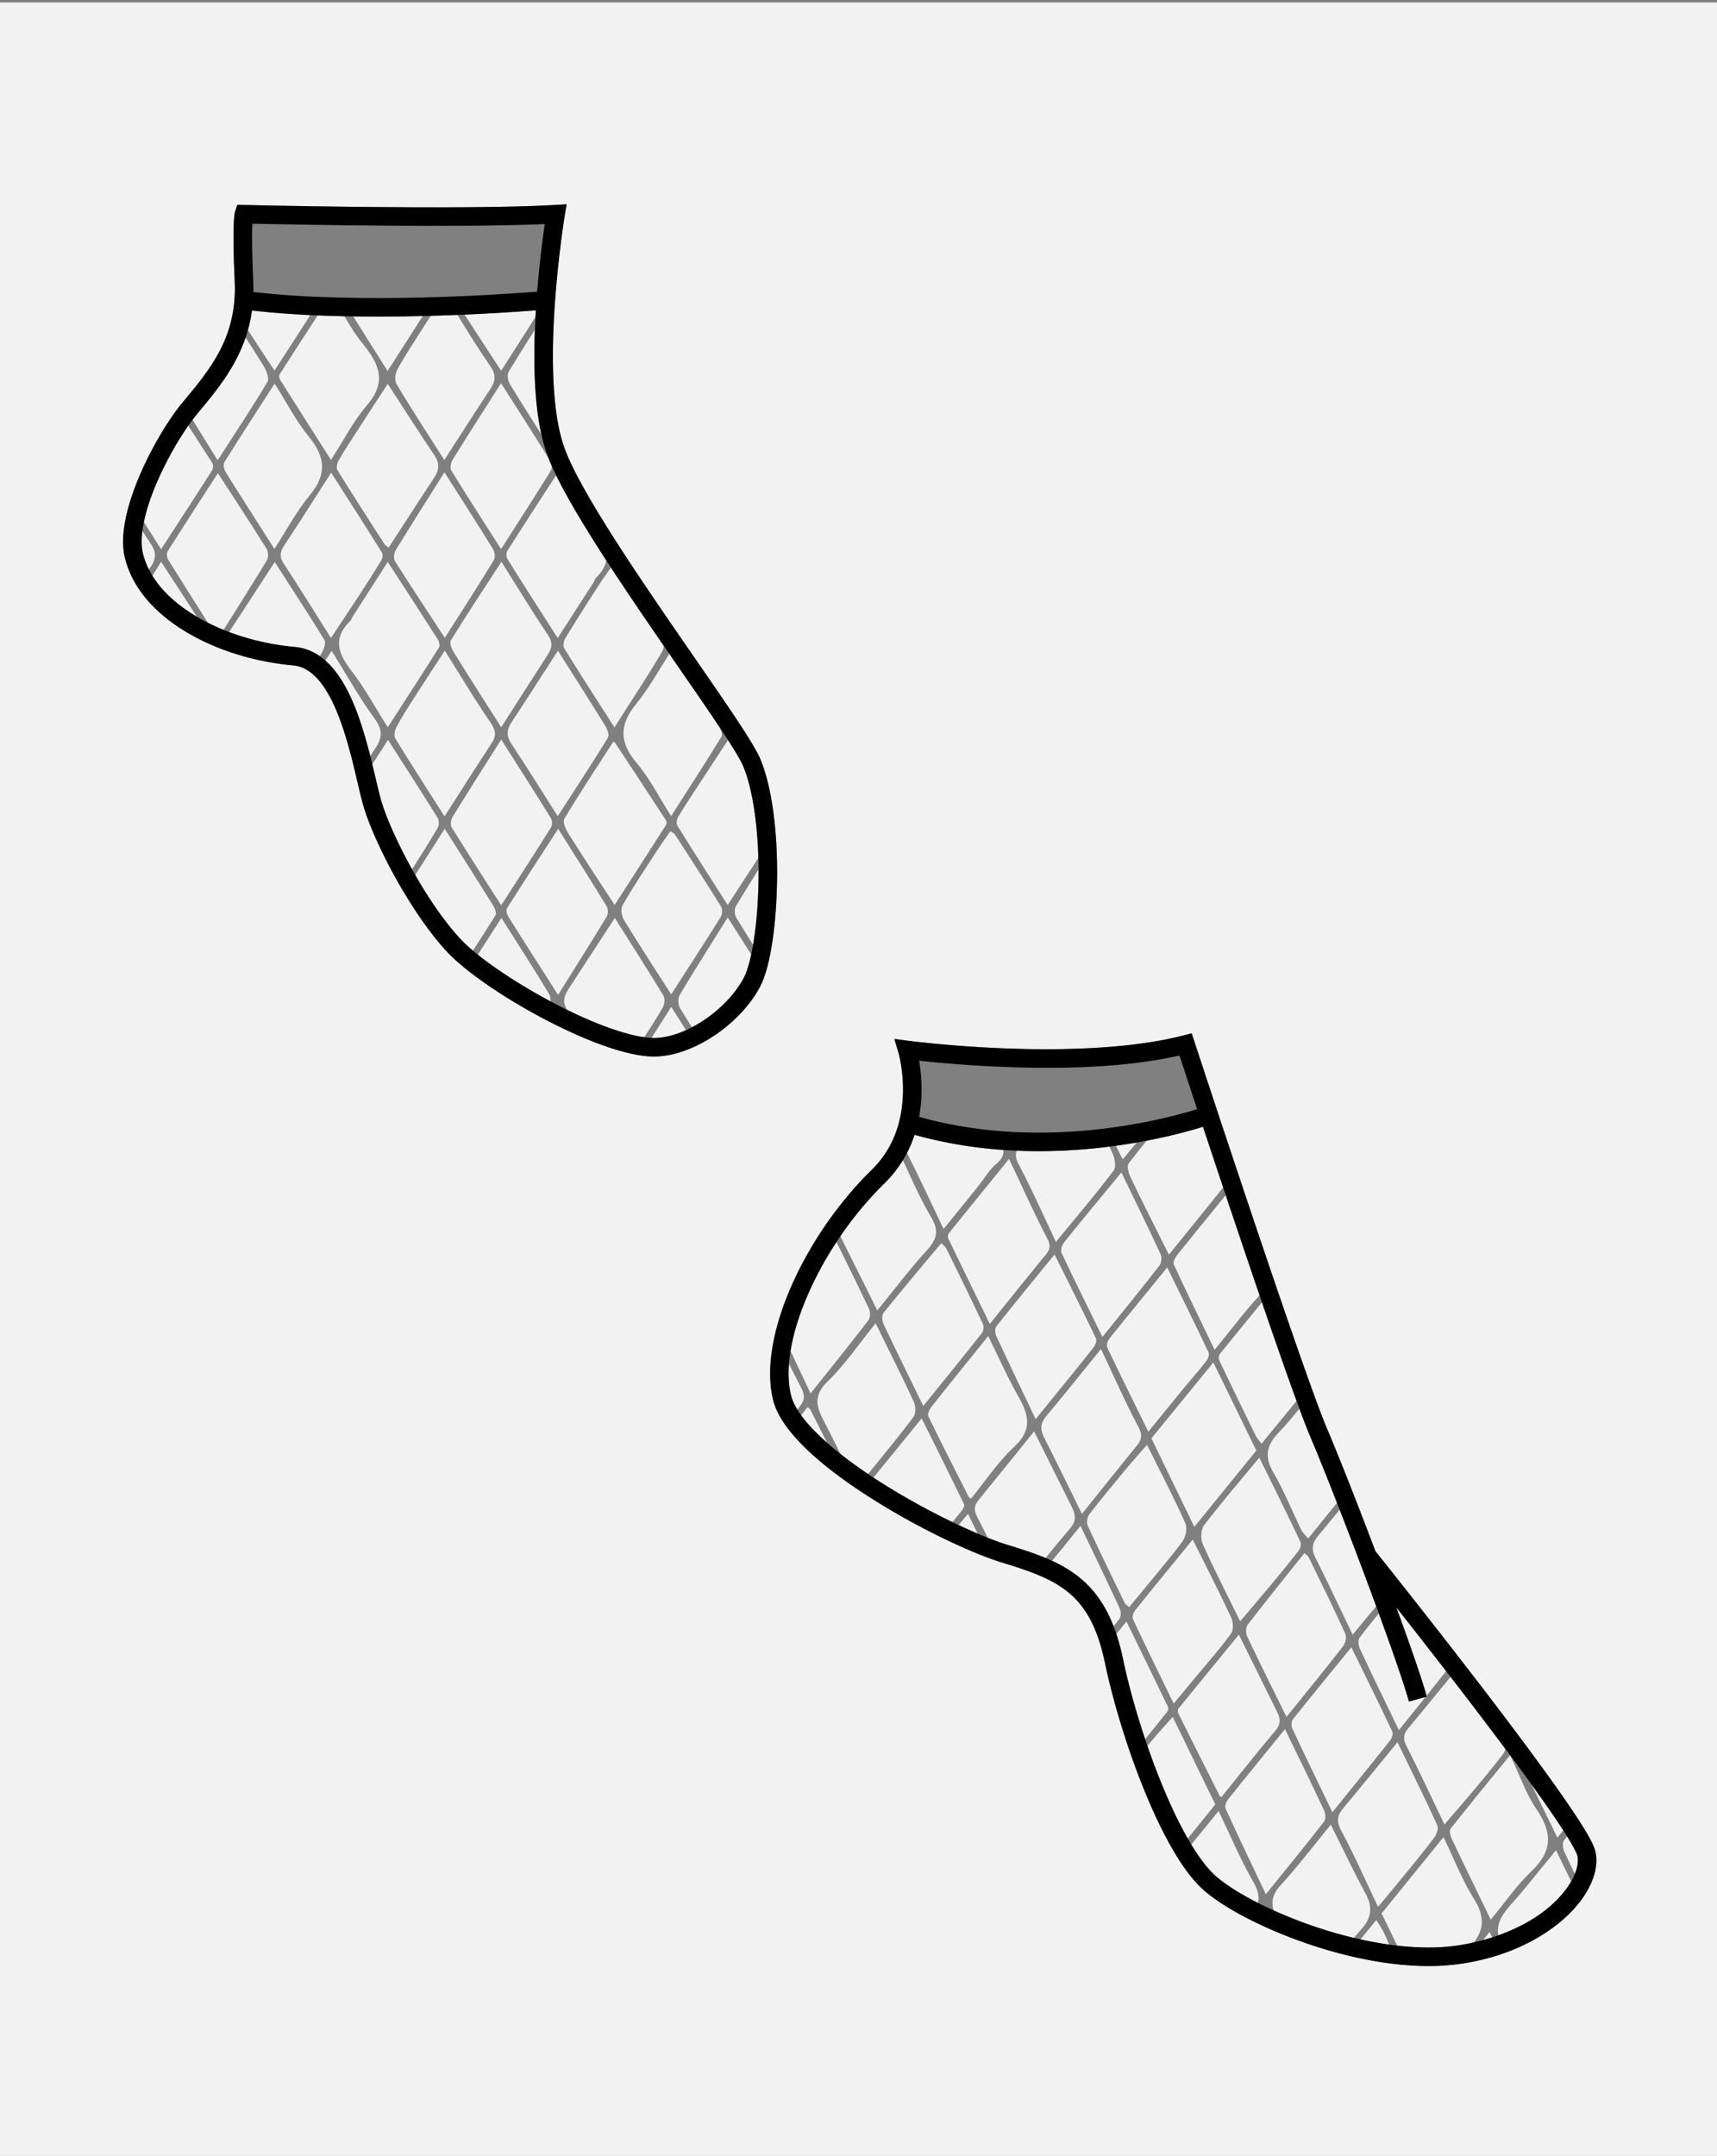 <svg id="Layer_1" data-name="Layer 1" xmlns="http://www.w3.org/2000/svg" viewBox="0 0 2873 3606"><rect x="0" y="0" width="2873" height="3606" fill="#808080" stroke="none"/><defs><style>.cls-1{fill:none;}.cls-2{fill:#f2f2f2;}</style></defs><title>Part 3</title><path class="cls-1" d="M1722.49,3113.78h-.21q0,83.59.1,167.18l1-.2V3113.58h-.9C1722.49,3113.65,1722.49,3113.72,1722.49,3113.78Z"/><path class="cls-1" d="M1614,3320.28c33.08,0,40.94-5.44,50.27-13.09H1540C1572,3315.37,1598.25,3320.28,1614,3320.28Z"/><path class="cls-1" d="M1530.14,3113.58l-183.38.08c-2.86,0-5.72.07-8.58.11l-.06,126.52c65.16,25.6,136.28,49.47,192.12,64.35q.06-95.43.12-190.86h-.21Z"/><path class="cls-1" d="M2995.1,3240.53q0-56-.06-112c-31.34,26.23-87.46,70.56-154.64,112.08l135.13.09c6.45,0,12.91,0,19.36.07v-.2Z"/><path class="cls-1" d="M2802.74,3434.23c0,6.46.06,12.92.07,19.38q.07,86.29.13,172.59h192c0-2.86.11-5.73.11-8.59q0-91.69.08-183.38h-.21v-.2H2803v.2Z"/><path d="M1530.14,3113.58v.2h.21v-.2Z"/><path d="M1145.83,3113.58v.2h.21v-.2Z"/><path d="M2794,3364.54h.21v-.2H2794C2794,3364.41,2794,3364.47,2794,3364.54Z"/><path class="cls-1" d="M1145.83,3113.58h-7.66a145.7,145.7,0,0,0,7.87,13.87q0-6.84,0-13.68h-.21Z"/><path class="cls-1" d="M2073.31,1932.4a18.68,18.68,0,0,1-2.18-8.43c4.33,6.13,7.27,10.85,8.22,13.51a17.75,17.75,0,0,1,.36,6.2C2077.59,1939.92,2075.41,1936.16,2073.31,1932.4Z"/><path class="cls-2" d="M0,4.07v3606H2873V4.07ZM1094.64,1767.21h-.18c-59.07,0-149.41-44.43-185.53-63.55-69.54-36.8-131.42-79.79-161.51-112.2-27.33-29.43-57.43-72.6-84.76-121.54-23.95-42.88-44-87.06-53.53-118.18-3.4-11-6.87-25.89-10.9-43.07-16.65-71.09-44.51-190.08-107.55-195.68-64.67-5.75-128-25.39-178.28-55.32-56-33.3-91.77-76.47-103.54-124.84-10.23-42,8-98.35,25.05-138.2C253.26,749.43,281,702.45,306.38,672l1.14-1.37C351.46,618,396.89,563.45,392.7,471.41c-4.17-91.84-.85-113.1.78-118l3.63-10.87,11.46.28c3.68.09,369.67,8.87,520.1,0l19.39-1.14-3.19,19.16c-.44,2.66-43.76,267.18-.69,387.78,26.79,75,132.24,227.56,217,350.12,55.8,80.71,99.87,144.47,110.83,170.45,19.21,45.55,29.49,120.12,28.18,204.59-1,61.63-9,140.58-28.82,177.35C1236.94,1715.06,1157.67,1767.11,1094.64,1767.21ZM2647.7,3175.11c-18.57,26.15-46.36,50-80.36,68.91-38.27,21.32-81.87,35.28-129.58,41.48a368.61,368.61,0,0,1-47.4,2.91c-58.58,0-126.3-12-195.65-35-74.92-24.82-144.09-60-180.53-91.83-40.25-35.16-76.17-109.77-99.21-166.18-27.57-67.49-52.33-147.45-66.22-213.91-11.69-55.92-30.18-92-60-117.1-28.76-24.21-67.8-37.35-112.15-50.85-45.06-13.72-132.11-52.8-216.74-106.21-67.52-42.61-151.18-105.87-166.24-165.27-12.68-50-1.72-118.15,30.85-191.88,31.28-70.81,78.88-139.53,134-193.49,32.82-32.12,50.39-74.54,52.22-126.07,1.4-39.44-7.43-69.66-7.52-70l-6.81-22.91,23.69,3.1c.7.09,71.54,9.34,163.47,12.79,120.95,4.54,223.4-3,296.28-21.69l14.06-3.61,4.52,13.8c1.8,5.5,180.69,550.88,222.63,649.1,18.68,43.75,49.81,122.79,80.33,203.38,12.22,15.27,94.83,118.69,177.67,226.74,52.51,68.48,94.86,125.42,125.87,169.24,53.25,75.23,62.56,96.78,64.73,107.16C2674.52,3120.9,2666.71,3148.36,2647.7,3175.11Z"/><path class="cls-2" d="M614.55,677.13c32.36-37.71,20.6-67.69-6.92-101.35-11.81-14.44-21.6-30.25-31.4-46.8-14.88-.32-29.8-.78-44.66-1.4-21.85,33.62-43,66.22-63.89,98.95-1.44,2.25-.06,7,1.67,9.74,27.12,43,54.5,85.88,84.51,133C575.26,736.2,591.36,704.16,614.55,677.13Z"/><path class="cls-2" d="M707.41,528.62c-24.27.59-49.66.94-75.61.94-13.47,0-27.1-.1-40.78-.31,18.41,29.61,37.54,59.51,57.56,91.27Z"/><path class="cls-2" d="M895.91,530.17q.29-5.49.63-11.07c-22.81,1.78-65.6,4.8-119.2,7.14,19.94,30.87,40.33,61.86,61.22,93.86C857.92,589.71,877.28,560,895.91,530.17Z"/><path class="cls-2" d="M518.82,827.72c28.95-34.9,25.15-64.23-2.32-97.81-21.4-26.16-36.73-56.41-56.94-88.29-29.34,45.55-57.23,88.28-84.11,131.52-2.54,4.08-.47,12.36,2.51,17.14,26.15,42,53,83.61,81.24,127.89C479.46,886.91,496,855.19,518.82,827.72Z"/><path class="cls-2" d="M599.36,998.3c13.11-20.1,26.09-40.29,38.46-60.77,2.21-3.65,3.31-10,1.29-13.28-27.7-44.34-56-88.34-85-133.65-27.23,42.41-52.71,82.71-79,122.58-6.86,10.42-7.66,18.52-.37,29.57,26.45,40,51.5,80.85,79,124.35C569.67,1043.08,584.69,1020.79,599.36,998.3Z"/><path class="cls-2" d="M650.32,915.89c26-39.94,50.69-78.42,76-116.57,8.54-12.86,9.79-24.18.64-37.7-26.09-38.55-51-77.78-78.13-119.52-16.46,25.24-32.42,49.56-48.2,74-11.4,17.63-23,35.15-33.53,53.22-2.85,4.91-4.93,13.08-2.38,17.23,25.49,41.39,52,82.27,78.38,123.2C644.68,912.16,647.79,913.78,650.32,915.89Z"/><path class="cls-2" d="M820,651.5c8.93-13.44,10.77-24.2.45-39.08-19-27.47-36.58-55.82-55.1-85.68-14.23.58-29.14,1.1-44.56,1.53-3.18,4.86-6.28,9.66-9.35,14.48-15.73,24.69-32,49.16-46.23,74.55-4,7.07-5.44,18.94-1.57,25.4C688.92,685,716,726.35,743.43,769.35,770,728.27,794.6,689.68,820,651.5Z"/><path class="cls-2" d="M446,917.84c-26.24-42-53.55-83.5-81.4-126.46-28.63,44.35-56.53,87.2-83.77,130.39-2.25,3.57-1.88,10.42.42,14.13,21.69,34.95,43.77,69.7,66.83,106q12.52,6.3,25.91,11.74c25.15-39.95,49.17-77.8,72.31-116.09C449.44,932.43,449.23,923,446,917.84Z"/><path class="cls-2" d="M905.72,726.4c-9.89-44.59-13.5-103.17-10.78-175-15.13,23.83-29.69,47-43.81,70.42-3.17,5.26-1.16,15.45,2.44,21.34C870.46,670.83,887.81,698.23,905.72,726.4Z"/><path class="cls-2" d="M328.24,1031l1.15.67c-19.42-30.43-39.5-60.76-59.86-92.08-4.93,7.82-9.74,15.7-14.52,23.58C268.36,984.82,290.79,1008.75,328.24,1031Z"/><path class="cls-2" d="M355,786.52c2-3.15,2-9.2,0-12.36-13.18-20.67-26.47-41.28-40-62.18-18.94,27-38.39,61.87-52.53,94.86C252,831,244.73,853.34,240.66,872.92q14.25,22.63,28.84,45.78C299.1,873.13,327.3,830,355,786.52Z"/><path class="cls-2" d="M1119.9,1093.64c-18.87,29.57-34.66,58.52-55.57,84-28.34,34.54-28.2,64.1.87,98.43,21.86,25.82,37,56.36,57.78,89,29.92-46.86,57.58-89.57,84.16-132.83,2.37-3.86-.85-12-3.9-16.93l-1.3-2.1c-18.57-27.78-41.64-61.16-66.3-96.83Z"/><path class="cls-2" d="M459.72,940c-25.9,39.78-51,78.62-76.47,117.26a421.28,421.28,0,0,0,110.15,24.87,85,85,0,0,1,41.71,15.58q2-3.6,4-7.22c3.24-5.93,6.56-15.28,3.69-20C515.88,1026.59,487.58,983.34,459.72,940Z"/><path class="cls-2" d="M838.43,918.41c28.69-44.93,56.3-87.72,83.14-130.91a14.7,14.7,0,0,0,1.74-7.84q-3.27-7.35-5.9-14.1c-25.24-40.53-51.2-80.9-79-124.48-28.39,44.6-55.2,86.2-81.2,128.22-3,4.91-4.55,13.56-1.84,18C782,830.61,809.73,873.41,838.43,918.41Z"/><path class="cls-2" d="M1231.93,1534.85c9.24,15.16,18.62,30.24,28.15,45.43,5.16-30.09,8.47-67.58,9.08-106.92q.15-9.65.08-19.13c-12.75,20.36-25.3,40.59-37.6,60.94C1228.55,1520.28,1228.78,1529.68,1231.93,1534.85Z"/><path class="cls-2" d="M447.38,639c3.79-6.37-1.75-19.56-6.77-27.65Q426,587.8,410.87,564.47c-17.51,51.6-49.81,90.38-79.53,126l-1.14,1.37c-2.65,3.18-5.34,6.59-8.06,10.18,13.88,22.25,27.63,44.87,42,67.85C393,725.11,421.39,682.63,447.38,639Z"/><path class="cls-2" d="M251.56,908.35q-6.78-10.09-13.48-20.24c-1.87,14.55-1.61,27.17.88,37.39a126.3,126.3,0,0,0,10.17,27.23q2.19-3.33,4.37-6.67C262.44,932.52,260.2,921.2,251.56,908.35Z"/><path class="cls-2" d="M519.23,527c-33.41-1.6-66.38-4-97.71-7.59A244,244,0,0,1,414.74,552c14.65,22.37,29.43,44.92,44.51,67.95C479.28,588.93,499.44,558.06,519.23,527Z"/><path class="cls-2" d="M1094.59,1736.21c16,0,34.52-4.68,53.35-13.18q-12.19-19.1-24.79-38.85l-33,51.92c1.48.07,2.93.11,4.33.11Z"/><path class="cls-2" d="M918.63,1662.4c-25.23-42.22-52.14-83.61-79.6-127-13.4,20.85-26.63,41.26-39.64,61.52,31,24.89,75.05,53.3,122,78.31C921.54,1670.47,920.63,1665.74,918.63,1662.4Z"/><path class="cls-2" d="M838.62,1514.2c28.57-44.4,56.35-87.13,83.35-130.26,2.5-4,2.16-11.61-.4-15.75-26.38-42.66-53.49-84.94-82.9-131.26-28.56,45.17-55.23,86.85-81.09,128.94-3,4.91-4.49,13.55-1.77,18C782.52,1427.12,810.27,1469.89,838.62,1514.2Z"/><path class="cls-2" d="M824.25,1513.18c-25.72-41.39-52-82.5-80.19-127-16.89,26.53-33.25,52.21-49.34,77.54,22.2,38.77,48.5,77.7,75.41,106.68a246.27,246.27,0,0,0,21.18,19.87c12.87-19.91,25.48-39.64,37.84-59.49C831.55,1526.88,827.49,1518.4,824.25,1513.18Z"/><path class="cls-2" d="M933.82,1664.09c28.48-45.57,55.33-88,81.28-130.84,2.79-4.6,2.7-13-.12-17.66-26.11-42.75-53.12-85.06-81-129.32-29.53,45.58-57.79,88.83-85.32,132.45-2.13,3.38-.72,10.24,1.7,14.11C877,1575.36,904.16,1617.62,933.82,1664.09Z"/><path class="cls-2" d="M1114.82,1379.26c1.15-1.8.63-5.46-.65-7.42q-42.36-65-85.16-129.73c-.37-.57-1.36-.8-2.73-1.56-27.58,42.8-55.82,85.26-81.93,128.78-3.4,5.67,2.25,17.71,6.92,25.14,24.73,39.39,50.48,78.25,77.16,119.27C1057.5,1468.62,1086.29,1424,1114.82,1379.26Z"/><path class="cls-2" d="M1244,1636.48c4.86-9,9.24-22.87,12.95-40.13-12.72-20-25.76-40.46-39.32-61.76-28.76,46.07-55.15,87.47-80.22,129.52-3.41,5.73-3.09,16.18.44,22q9.82,16.1,19.92,32.15a215.24,215.24,0,0,0,19.49-11.5C1205.87,1687.8,1230.2,1662.2,1244,1636.48Z"/><path class="cls-2" d="M1109.08,1684.88c3.07-5.53,3.88-14.89.77-20-26.34-43.39-53.82-86.21-81.11-129.43-26.57,40.72-52,79.67-77.39,118.67-7.57,11.64-10.85,21.65-2.09,35.3,50.95,24.93,96.64,41.07,128.74,45.53C1088.67,1718.4,1099.59,1702,1109.08,1684.88Z"/><path class="cls-2" d="M933.19,1067.24c21.27-33,41.14-63.84,60.94-94.69,1.21-1.88,1.36-4.5,2.92-6,10.22-9.85,15.66-19.49,17.36-29.14C980.12,884.55,949.91,834.71,930.5,795c-27.93,43-55.08,84.59-81.59,126.44-2.25,3.54-1.84,10.4.47,14.1C876.38,978.72,904,1021.56,933.19,1067.24Z"/><path class="cls-2" d="M1206.73,1516.64c-25.36-40.82-51.71-81.13-77.86-121.53-.76-1.17-2.57-1.79-7.19-4.86-8.3,12.1-16.78,23.89-24.62,36-18.8,29.07-38.13,57.91-55.27,87.77-3.66,6.37-1.8,18.14,2.38,25,25,40.95,51.4,81.19,78.94,124.17,28.55-44.35,56-86.42,82.54-128.92C1208.59,1529.57,1209.47,1521,1206.73,1516.64Z"/><path class="cls-2" d="M1268.89,1435c-1.89-63.59-11-119.37-25.48-153.72-3.72-8.83-12.7-23.93-25.3-43.47-16.52,25.18-31.84,48.43-47,71.74-12.3,18.86-24.85,37.6-36.4,56.83-2.45,4.07-3.38,11.23-1.07,15,27.19,43.79,55.12,87.2,83.92,132.38C1235.2,1486.64,1252.15,1460.63,1268.89,1435Z"/><path class="cls-2" d="M734.34,1083.36c2-3.24.78-9.82-1.55-13.47-26.9-42.23-54.29-84.19-84-130-21,32.76-40.21,62.65-59.35,92.57-1.21,1.89-1.55,4.4-3.13,5.91-28.7,27.55-21.92,53.15.49,81.93,22.63,29.07,40,61.49,62.06,96.13C678.79,1170.1,706.9,1126.9,734.34,1083.36Z"/><path class="cls-2" d="M838.64,1216.44c26.15-40.81,51.52-80.65,77.21-120.32,7.31-11.3,10-20.74,1.17-33.83-26.89-39.82-51.62-80.84-78-122.75-28.86,44.44-57.36,87.51-84.45,131.29-2.81,4.55,1.09,14.23,4.71,20.08C785.18,1132.8,811.87,1174.31,838.64,1216.44Z"/><path class="cls-2" d="M822.36,1243.61c8.44-12.78,7.56-21.95-1.62-35.17-26.12-37.66-49.28-77-76.45-120.2-18.49,28.4-34.59,52.79-50.31,77.38-10.52,16.44-21.18,32.87-30.35,49.93-3.09,5.75-5,15.06-2,20,26.53,43.37,54.28,86.12,82.23,129.92C770.59,1323.89,796,1283.5,822.36,1243.61Z"/><path class="cls-2" d="M627.62,1203.15c-26.14-35.58-47.4-74.12-72.68-114.63l-10.64,16.39q3.33,2.93,6.56,6.23c13.78,14.12,25.89,32.92,37,57.48,13.68,30.18,23.77,64.93,31.65,96.13l8.88-13.58C639.06,1234.9,641,1221.39,627.62,1203.15Z"/><path class="cls-2" d="M826.39,936.75c2.87-4.7,1.28-13.85-1.94-19.06C798.51,875.64,771.69,834,743.7,790c-27.93,44.35-55.29,87.24-81.76,130.59-3,4.92-3.71,13.83-.79,18.45,26.38,41.78,53.81,83,83.15,127.8C773,1021.8,800.26,979.57,826.39,936.75Z"/><path class="cls-2" d="M732.26,1367.95c-26.74-43.11-54.42-85.73-83-130.32-8.9,13.79-17.68,27.34-26.36,40.76,2,8.14,3.8,15.93,5.5,23.21,3.89,16.63,7.26,31,10.34,41,8.23,26.73,26.71,68.56,50.64,111.6,14.46-22.68,28.7-45.47,42.49-68.48C734.71,1381,735.09,1372.49,732.26,1367.95Z"/><path class="cls-2" d="M933.25,1365.19c28.63-44.35,56.92-87.35,83.81-131.06,2.84-4.62-.76-14.28-4.34-20.1-25.93-42.06-52.62-83.74-79.16-125.67-26.18,40.48-51.55,80.31-77.66,119.74-8.22,12.41-8.77,23-.26,35.84C881.76,1283.36,906.66,1323.44,933.25,1365.19Z"/><path class="cls-2" d="M1108.07,1089.71a20.83,20.83,0,0,0,2.45-9.67c-29.35-42.57-59.93-87.33-88.19-130.49-6.54,9-12.68,17.33-18.26,26-19.58,30.25-39,60.58-57.75,91.27-3,4.87-4.81,13.28-2.19,17.52,26.67,43.24,54.36,86,84,132.3C1056.63,1171.88,1083.42,1131.32,1108.07,1089.71Z"/><path class="cls-1" d="M918.58,493s-28,140.75,17,266.6,301.5,458.31,328.12,521.39c40.45,95.89,31.46,310.14,0,368.57S1158,1757.38,1100.61,1757.47c-86.47.13-277.41-107.87-335.84-170.8S647.9,1411.37,629.93,1352.94,588.57,1111.36,498,1103.31c-123.21-10.95-245.35-74.79-268.14-168.38-16.26-66.8,49.44-193.27,94.39-247.21s94.39-112.37,89.89-211.25-.52,29-.52,29S765.76,502,918.58,493Z"/><path class="cls-2" d="M2046.63,1986.18c-12.09-36.17-23.56-70.63-33.79-101.48a881.5,881.5,0,0,1-94.25,23.22q-15.16,18.83-29.9,37.92c-4,5.22.42,17.87,4.24,25.82,20.1,41.92,41.25,83.44,62.95,126.93C1986.29,2061,2016.69,2023.76,2046.63,1986.18Z"/><path class="cls-2" d="M1829.47,2254.29c3.3-4.15,6.31-11.64,4.39-15.65-22.27-46.49-45.53-92.61-69.28-140.37-33.21,40.74-65.62,80.09-97.24,120-2.87,3.62-2.6,11.37-.46,16,21.06,45.48,42.81,90.7,66,139.43C1767.32,2331.26,1798.68,2293,1829.47,2254.29Z"/><path class="cls-2" d="M1939.83,2117.12c3.67-4.72,4.54-14.1,2-19.59-20.73-44.78-42.57-89.16-65.46-136.52-33.9,41.21-65.59,79.3-96.5,117.91-3.49,4.36-5.49,12.76-3.28,17.45,21.69,46,44.41,91.64,68.06,139.85C1877.41,2195.49,1909.13,2156.64,1939.83,2117.12Z"/><path class="cls-2" d="M1624.74,2506.73c23.95-29.29,44.81-61.28,72.62-87.07,30-27.82,24.28-52.87,6.92-83.32-18.29-32.08-33.06-65.77-50.73-101.54-32.27,40-63.91,79-95,118.29-3.43,4.34-7.07,11.94-5.15,15.92,21.91,45.21,44.87,90,67.6,134.89C1621.29,2504.52,1622.23,2504.87,1624.74,2506.73Z"/><path class="cls-2" d="M1613.05,2515.86c-22.75-47-46.15-93.68-70.84-143.34-27.87,34.16-54.52,66.66-80.68,99q7.3,4.79,14.92,9.6a1205.81,1205.81,0,0,0,117.2,64.81q7.7-9.41,15.35-18.8C1611.53,2524.08,1614.4,2518.65,1613.05,2515.86Z"/><path class="cls-2" d="M1793.39,2520.53c-20.71-41.67-41.57-83.28-63.06-126.28-31.46,38.9-62,76.85-92.79,114.62-7.83,9.61-8.49,17.07-1.89,29.56,5.89,11.14,11.55,22.39,17.08,33.72,12.5,5,23.63,8.95,32.94,11.78,22.68,6.9,44.11,13.76,63.93,22.07,13.53-16.86,27.08-33.41,41.06-49.65C1801.63,2543.62,1799.55,2532.94,1793.39,2520.53Z"/><path class="cls-2" d="M2107.54,2166.6c-18.75-54.88-38.3-112.87-56.6-167.55-28,34.34-54.54,66.74-80.66,99.4-3.69,4.61-8.07,12.41-6.16,16.56,21.23,46.09,43.65,91.75,68.26,142.74C2059.89,2224.27,2082.33,2194.12,2107.54,2166.6Z"/><path class="cls-2" d="M1981.21,2321.41c12.41-15.08,25.54-29.69,37.48-45.07,3-3.82,5.16-10.81,3.32-14.69-22.13-46.66-45.09-93-68.93-141.68-33.33,40.83-65.39,79.79-96.85,119.15-3.1,3.88-5.22,11.22-3.3,15.25,21.79,45.86,44.45,91.39,68.52,140.34C1942.5,2368.87,1961.74,2345.06,1981.21,2321.41Z"/><path class="cls-2" d="M1529,2344.67c-19.63-42.63-40.94-84.64-63.85-131.28-28.77,35.44-51.8,69.82-81.45,98.51-25.49,24.66-15.57,45.14-2.92,69.38,8.7,16.67,17.07,33.49,25.5,50.69q20.83,16.46,46.2,33.56c26.28-32.31,51.5-63.13,75.54-94.7C1532.68,2364.71,1532.48,2352.21,1529,2344.67Z"/><path class="cls-2" d="M1619.67,2532.13q-7.87,9.44-15.68,18.76c11.2,5.26,21.94,10.07,32,14.37Q1627.92,2548.86,1619.67,2532.13Z"/><path class="cls-2" d="M1902.29,2418c8.43-10.32,9.51-18.2,2.46-31.45-22.21-41.77-41.09-85-62.5-130.23-31.54,38.84-60.93,75.93-91.51,112.19-10,11.83-10.5,22.4-3.78,35.64,21.37,42.15,42,84.59,63.44,128C1841.16,2493.86,1871.47,2455.77,1902.29,2418Z"/><path class="cls-2" d="M1340.21,2320.42c-6.93-13.05-13.57-26.23-20.09-39.53-1.54,19.83-.38,37.89,3.6,53.6,1.82,7.19,5.29,14.92,10.3,23.12l3.16-3.82C1346.48,2342.62,1347.51,2334.18,1340.21,2320.42Z"/><path class="cls-2" d="M2096.19,3146c-21-36.41-37-75.07-57.12-116.83-16.7,20.47-31.26,38.38-45.78,56.09,14.33,23.65,28.29,41.66,41.29,53,16.36,14.29,41,29.75,70.18,44.55C2108,3171.74,2104.25,3160,2096.19,3146Z"/><path class="cls-2" d="M1703.69,1924.8l-2.39-.11c-2.62,6.85-1.58,13.69,3.32,23,22.09,41.89,41.14,85,62.26,129.57,33.42-40.79,66-79.07,96.18-118.85,4.95-6.51,2.5-20.75-1.59-29.53-1.71-3.68-3.46-7.34-5.2-11a939.6,939.6,0,0,1-118.23,7.63Q1720.74,1925.48,1703.69,1924.8Z"/><path class="cls-2" d="M2622.43,3157.16q3.65-5.14,6.56-10.24c-8.27-17-16.71-34.35-25.35-52.17-20.41,25-38.51,47.28-56.77,69.46-11.44,13.9-25.13,26.63-34,41.8-5,8.63-8.19,21.59-5.61,31C2551.87,3221,2595.48,3195.1,2622.43,3157.16Z"/><path class="cls-2" d="M2285.18,3167.7c-20.41-37.82-38.79-76.52-58.42-115.64-28.26,34.39-55,69.43-84.77,102.17-12.78,14-15,27.07-10.89,41.19a760.4,760.4,0,0,0,73.37,28.61c20.53,6.8,40.88,12.59,60.82,17.35q6.17-7.15,12.44-14.2C2294.69,3208.16,2297.33,3190.2,2285.18,3167.7Z"/><path class="cls-2" d="M1517.53,1928.34c20.39,40.53,39.57,81.83,61.38,127.29,21.49-26.55,40.14-49.49,58.66-72.52,9.89-12.3,17.67-26.62,29.79-36.65,9.26-7.67,12.34-15,11.5-23a743.19,743.19,0,0,1-148.64-25.31A207.66,207.66,0,0,1,1517.53,1928.34Z"/><path class="cls-2" d="M1453.1,2208.24c3.55-4.63,3.21-14.3.49-20.06-17.3-36.59-35.32-72.91-54-110.77a592.11,592.11,0,0,0-46.69,85.35c-15.21,34.44-25.35,67.19-30.17,96.77,10.83,23,22,46.53,33.59,71.12C1390.27,2288,1422.26,2248.49,1453.1,2208.24Z"/><path class="cls-2" d="M2101.62,2402.3c2,4,5.5,7.4,9.34,12.43,20.11-24.52,39.34-48.19,58.46-71.43-15.89-43.47-36.24-101.81-57.87-165-23.81,29-47.48,57.93-70.89,87-2,2.52-1.46,8.22.15,11.59Q2070.79,2339.77,2101.62,2402.3Z"/><path class="cls-2" d="M1902,1911q-15.94,2.78-33.41,5.25l-1.33.18q5.61,11.37,11.31,22.88Q1890.32,1925.07,1902,1911Z"/><path class="cls-2" d="M1550.8,2091.44c16.32-18,21.07-32,7.54-55-17.91-30.42-32.12-62.59-47.62-96a196.37,196.37,0,0,1-30.49,38.4,594.94,594.94,0,0,0-74.15,88.82c20.21,40.4,40.33,80.92,61.85,124.14C1495.77,2157.79,1521.76,2123.46,1550.8,2091.44Z"/><path class="cls-2" d="M1544.89,2351.68c33.76-41.77,66.26-81.62,98.05-121.94,2.94-3.73,3.56-11.31,1.5-15.69-19.82-42.11-40.41-83.94-61-125.77-1.25-2.54-4.06-4.47-8.36-9-33.44,40-65.56,77.81-96.52,116.39-3.44,4.29-2.56,13.83.12,19.52C1499.74,2259.81,1521.69,2304.13,1544.89,2351.68Z"/><path class="cls-2" d="M1384.2,2413.6q-14.37-28.42-28.8-56.81c-.31-.61-1.24-1-4.09-3.11q-5.45,6.77-10.78,13.64C1351,2381.7,1365.67,2397.27,1384.2,2413.6Z"/><path class="cls-2" d="M1750,2098.42c7.43-9,8.28-15.44,2.29-26.95-22.21-42.65-41.75-86.41-63.86-133-35.64,43.87-68.3,84-100.68,124.25a9.54,9.54,0,0,0-1.09,8.68c22.71,47.19,45.75,94.26,69.57,143.1C1688.68,2174.17,1719,2136.08,1750,2098.42Z"/><path class="cls-2" d="M2344.79,3142.65c18.49-22.73,37.24-45.3,54.74-68.65,4.27-5.7,7.94-15.58,5.38-21.17-21.15-46.21-43.83-91.86-66.56-138.73-31.11,37.93-60.82,74.56-91.09,110.8-10.08,12.07-11.2,22-3,37.17,21.83,40.3,40,82.17,61.58,127.36C2320.27,3172.16,2332.7,3157.52,2344.79,3142.65Z"/><path class="cls-2" d="M2177.46,2559.1c2.26,4.63,6.65,8.44,11.41,14.3,16.2-20.12,32.37-39.87,48.25-59.61-17.46-44.67-33.28-83.95-44.55-110.34-4.68-11-10.95-27.13-18.41-47.27-10.94,13.67-22.22,27-34.38,39.68-21.59,22.44-24.16,41.55-8.54,68.15C2149.16,2494.53,2162,2527.41,2177.46,2559.1Z"/><path class="cls-2" d="M2615.79,3061.59c-8.57-13.29-20.24-30.57-36.13-53q-8-11.34-17.08-23.86c14.15,29.13,28.53,58.55,43.3,88.83Z"/><path class="cls-2" d="M2336.4,2688.62c23.45,64.12,42.85,120,50.54,147.85q16.59-20.67,32.82-41.24C2389.34,2755.94,2360.32,2718.94,2336.4,2688.62Z"/><path class="cls-2" d="M2470.35,2989.25c15.4-18.42,30.62-37,45.09-56a19.91,19.91,0,0,0,3.38-8q-29-38.8-64.31-84.91c-9.17-12-18.33-23.85-27.39-35.58-23.78,29.12-46.81,57.36-70.18,85.35-7.88,9.43-10,17.41-4,29.32,21.74,42.8,41.94,86.23,64.07,132.21C2435.53,3030,2453.17,3009.8,2470.35,2989.25Z"/><path class="cls-2" d="M1962.26,2871.76c-12.06,13.57-22.49,24.71-32.18,36.36l-10.18,12.25c7.51,21.77,15.51,43.14,23.77,63.36,14.45,35.36,29.22,66.21,43.72,91.52l46.09-57.15Z"/><path class="cls-2" d="M2433.77,3254.77c10.34-1.34,21.2-3.27,32.31-5.8,18-23.08,17.56-45.24-.06-73.43-19.49-31.17-32.65-65.53-50.65-102.73l-103.6,127.68,26.1,53.83a463.42,463.42,0,0,0,52.26,3.12A339,339,0,0,0,2433.77,3254.77Z"/><path class="cls-2" d="M2494.43,3210.84c23.62-28.49,43.35-57.51,68.72-81.61,34.59-32.86,34.42-63.83,8.38-102.1-18-26.44-28.36-57.09-44.3-90.63l-.48-.65c-35.67,43.75-68.08,83-99.47,122.89-2.79,3.54-.42,12,2.07,17.28C2450.19,3120,2471.62,3163.8,2494.43,3210.84Z"/><path class="cls-2" d="M2492.42,3231.55l-11,13.58q7.65-2.09,15.35-4.57Z"/><path class="cls-2" d="M2639.34,3104.15c-.48-2.3-3.15-9.94-17.18-32.49-1.66,2.1-3.33,4.19-5,6.29-3.47,4.41-2.06,14.26.73,20.23q8.5,18.15,17.19,36.26C2639.61,3123.26,2641.15,3112.79,2639.34,3104.15Z"/><path class="cls-2" d="M2315.35,3232.09c-3.11-6.58-7.6-12.64-12.48-20.62q-13.36,16.43-26.46,32.46c16.38,3.62,32.46,6.53,48.12,8.7C2321.57,3245.74,2318.56,3238.87,2315.35,3232.09Z"/><path class="cls-2" d="M2385.38,2838.43l-28,7.58c-7.31-27-26.75-83-50.35-147.46-10.75,13.4-21.31,26.71-31.73,40.1-3.34,4.29-2.42,13.61.21,19.24,20.83,44.66,42.54,89,65.22,136C2355.84,2875.09,2370.71,2856.69,2385.38,2838.43Z"/><path class="cls-2" d="M2152.64,2871.76c32.92-40.83,64.33-79.12,94.64-118.13,4.16-5.35,6.3-15.46,3.64-21.29-19.54-42.91-40.52-85.31-61.19-127.81-.92-1.89-3.31-3.2-7.13-6.74-32.06,40.16-64.12,79.67-95,119.93-3.55,4.63-3.16,14.31-.43,20.09C2107.94,2781.77,2129.78,2825.34,2152.64,2871.76Z"/><path class="cls-2" d="M2102.16,2426.26l-71.9-147.41-103.63,127,71.77,148Z"/><path class="cls-2" d="M2075.19,2711.84c18.48-21.89,35.22-41.5,51.7-61.3,15.37-18.47,30.77-36.93,45.4-55.89,3.12-4,5.76-11.27,3.88-15.24-22.06-46.47-45-92.59-69-141.32-32.81,39.66-63.8,75.49-92.27,112.93-5.82,7.66-6.29,22.84-2.17,32.07C2031.55,2625.2,2052.88,2666.44,2075.19,2711.84Z"/><path class="cls-2" d="M2325.34,2912c3.29-4.16,6.28-11.63,4.37-15.68-22-46.62-44.93-92.87-68.51-141-33.77,41.38-66.24,80.74-97.92,120.64-2.88,3.63-2.74,11.37-.6,15.94,21.3,45.44,43.31,90.61,66.76,139.26C2263.34,2989.12,2294.62,2950.73,2325.34,2912Z"/><path class="cls-2" d="M1873.44,2690c-20.71-44.83-42.28-89.34-65.44-137.8-16.4,20.23-32.15,39.59-47.51,58.54,17.6,8.15,33.78,17.74,48.28,29.94,23.55,19.83,41.37,45.71,54.49,79.54q4.85-6.12,9.67-12.25C1876.14,2703.92,1875.84,2695.23,1873.44,2690Z"/><path class="cls-2" d="M1889.24,2688.22c30.61-37.22,60.85-72.48,88.83-109.19,6.12-8,9.08-22.95,5.14-31.74-19.21-42.94-41.26-84.88-64-130.65-11.81,13.58-23,26-33.66,38.8-21.09,25.42-42.28,50.79-62.38,76.85-3.75,4.86-5.67,14-3.25,19.27,20,43.53,41.13,86.64,62.09,129.81C1882.9,2683.26,1885.31,2684.58,1889.24,2688.22Z"/><path class="cls-2" d="M2041.07,3004.16c.3.6,1.28.92,2.65,1.85,30-37.16,59.36-74.76,90.36-111.21,9.39-11,8.44-20.3,2.83-31.57-21-42.22-41.89-84.52-63.93-129.07-34.25,41.81-67.93,82.83-101.35,124-1.33,1.64-1.11,5.34-.06,7.46Q2006.09,2935,2041.07,3004.16Z"/><path class="cls-2" d="M2118.1,3168.3c34.53-42.71,66.38-81.47,97.11-121,3.43-4.41,2.82-13.83.17-19.48-20.92-44.79-42.79-89.22-65.28-135.64-33,40.61-64.35,78.85-95.12,117.47-3.27,4.11-6.08,11.53-4.2,15.64C2072.15,3072.08,2094.47,3118.5,2118.1,3168.3Z"/><path class="cls-2" d="M1999.85,2806.13c20.18-24.34,41.35-48.08,59.83-73.46,4.69-6.45,4-19.34.36-27.24-20-42.84-41.68-85-64.23-130.36-33.2,40.63-65.11,79.36-96.43,118.49-3.1,3.88-5.29,11.15-3.4,15.18,21.31,45.43,43.51,90.54,67.9,140.74C1977.59,2832.95,1988.73,2819.54,1999.85,2806.13Z"/><path class="cls-2" d="M2302.75,2686.76c-19.39-52.73-41.17-110.15-61.16-161.51q-18.12,22.17-36.39,44.11c-9.54,11.42-11.3,21.84-4.38,35.58,21.26,42.23,41.23,85,62.51,129.22Q2283.21,2710.19,2302.75,2686.76Z"/><path class="cls-2" d="M1954.29,2854.92c-22.69-47.14-45.73-94.15-69.42-142.65q-8.65,10.43-17,20.73a374.82,374.82,0,0,1,11.25,42.19c8.66,41.43,21.67,88.27,37,133.9,12.31-15.27,24.48-30.41,36.61-45.57C1954.39,2861.38,1955.39,2857.22,1954.29,2854.92Z"/><rect class="cls-1" x="-2089.44" y="-709.38" width="5762.47" height="5092.36" transform="translate(1366.36 3752.7) rotate(-173.37)"/><path class="cls-1" d="M1469.36,1970.24c86.79-84.94,49.08-85.81,49.08-85.81s324.41,32.84,506.31-13.9c0,0,139.37,429.29,182.06,529.27,19.09,44.73,50.44,124.4,80.95,205.07h0s355.11,442.88,366.74,498.54-71.73,150-218.75,169.16-345.65-62.78-411.38-120.19S1890.08,2906,1863.9,2780.79s-86.61-150.34-182.76-179.6-347.64-162.56-372.47-260.47S1360,2077.32,1469.36,1970.24Z"/><path d="M1272.06,1269.24c-11-26-55-89.74-110.83-170.45-84.73-122.57-190.18-275.1-217-350.12-43.07-120.6.25-385.12.69-387.78l3.19-19.16-19.39,1.14c-150.43,8.85-516.42.07-520.1,0l-11.46-.28-3.62,10.87c-1.62,4.88-5,26.13-.78,118,4.18,92-41.24,146.54-85.17,199.25L306.47,672c-25.34,30.41-53.12,77.39-72.49,122.6-17.08,39.86-35.28,96.18-25.05,138.2,11.78,48.37,47.58,91.54,103.54,124.84,50.29,29.93,113.61,49.57,178.28,55.32,63,5.6,90.91,124.59,107.55,195.68,4,17.18,7.5,32,10.9,43.07,9.58,31.12,29.59,75.3,53.53,118.18,27.33,48.94,57.44,92.11,84.76,121.54,30.09,32.4,92,75.4,161.51,112.2,36.13,19.12,126.46,63.55,185.53,63.55h.18c63-.1,142.3-52.14,176.7-116,19.8-36.77,27.87-115.72,28.82-177.35C1301.55,1389.36,1291.28,1314.79,1272.06,1269.24ZM422.23,374.16c66.47,1.46,347,7,489.25.63-3.31,22.94-8.77,64.55-12.66,113-57.72,4.62-294.68,21.31-474.82.7q.17-9-.25-18.52C421.29,415.61,421.58,387.79,422.23,374.16Zm847,1099.19c-1.11,71.73-11.2,137.28-25.12,163.13s-38.17,51.32-66.74,70.24c-28.22,18.7-58.37,29.44-82.71,29.48h-.13c-36.16,0-100.08-22.4-171-60-65.66-34.75-125.84-76.32-153.3-105.89-59-63.59-115.16-175-131.39-227.74-3.09-10-6.45-24.39-10.34-41-8.91-38-21.1-90.11-40.52-133-11.13-24.56-23.24-43.37-37-57.48-17-17.39-36.3-27.15-57.45-29-60.13-5.34-118.79-23.48-165.17-51.08-61.46-36.57-82.47-77.57-89.28-105.53-6.41-26.31,1.92-68.45,23.43-118.66,18-42,44.61-87.12,67.81-115l1.14-1.37c37.78-45.33,79.75-95.7,90.18-171.07C488.11,527,562,529.56,631.89,529.56c117.39,0,223.57-7.26,264.74-10.47-6.47,106.89-.27,187.6,18.44,240C943.23,838,1050,992.35,1135.73,1116.41c52.61,76.11,98,141.83,107.77,164.88C1260.84,1322.4,1270.47,1394.2,1269.25,1473.36Z"/><path d="M2669.78,3097.8c-2.17-10.37-11.49-31.93-64.73-107.16-31-43.82-73.36-100.76-125.87-169.24-82.85-108-165.46-211.47-177.67-226.74-30.51-80.58-61.65-159.63-80.33-203.38-41.94-98.23-220.82-643.6-222.63-649.1l-4.52-13.8L1980,1732c-72.88,18.73-175.34,26.23-296.28,21.69-91.93-3.45-162.76-12.7-163.47-12.79l-23.69-3.1,6.81,22.91c.09.3,8.92,30.51,7.52,70-1.83,51.53-19.4,93.94-52.22,126.07-55.14,54-102.73,122.68-134,193.49-32.57,73.73-43.53,141.87-30.85,191.88,15.06,59.4,98.71,122.66,166.24,165.27,84.63,53.41,171.68,92.5,216.74,106.21,44.35,13.5,83.39,26.64,112.15,50.85,29.77,25.06,48.26,61.17,60,117.1,13.89,66.46,38.65,146.42,66.22,213.91,23,56.41,59,131,99.21,166.18,36.44,31.83,105.61,67,180.53,91.83,69.35,23,137.07,35,195.65,35a368.61,368.61,0,0,0,47.4-2.91c47.71-6.21,91.31-20.16,129.58-41.48,34-18.94,61.78-42.77,80.36-68.91C2666.8,3148.36,2674.61,3120.9,2669.78,3097.8ZM1682.2,1784.67c118.27,4.46,216.17-2,291.35-19.21,5.68,17.28,16.16,49.12,29.62,89.79-24.19,7.47-74.06,21.21-138.77,30.26a896.77,896.77,0,0,1-159.39,8.31c-58.63-2.34-114.74-11-167.07-25.76a251.57,251.57,0,0,0,3.92-37.37,286.65,286.65,0,0,0-3.91-56.49C1566.22,1777.26,1619.38,1782.3,1682.2,1784.67Zm940.32,1372.49c-42.17,59.36-125.11,89.34-188.66,97.61a339,339,0,0,1-43.64,2.67c-55.12,0-119.41-11.46-185.67-33.41-70.18-23.25-136.86-56.91-169.89-85.75-27.84-24.31-60.12-79.2-90.91-154.55-26.9-65.85-51-143.8-64.58-208.53-13-62.31-35.38-105-70.33-134.47-33.25-28-75.42-42.28-123.09-56.79-44.51-13.55-130.67-53.2-209.22-102.77-87.42-55.17-143.09-108.63-152.73-146.67-11-43.32-.63-104.31,29.16-171.73s75-132.59,127.34-183.86a199.37,199.37,0,0,0,50-80.79c54.45,15.28,112.71,24.26,173.47,26.69q17,.68,34.36.68a944.64,944.64,0,0,0,130.56-9.27c67.66-9.46,119.1-23.69,144.24-31.5,56.32,169.8,150.06,449.27,179.73,518.76,41.66,97.59,145.54,371.36,164.85,442.55l29.92-8.12c-7.42-27.36-27.09-84.06-50.94-149.27,32.91,41.72,75.47,96.09,118.1,151.68,52.26,68.16,94.37,124.77,125.15,168.27,52.28,73.86,58.9,91.83,59.68,95.58C2642.43,3118.49,2636.27,3137.81,2622.52,3157.16Z"/><rect class="cls-1" x="-695.33" y="-244.78" width="4671.3" height="4128.08"/></svg>